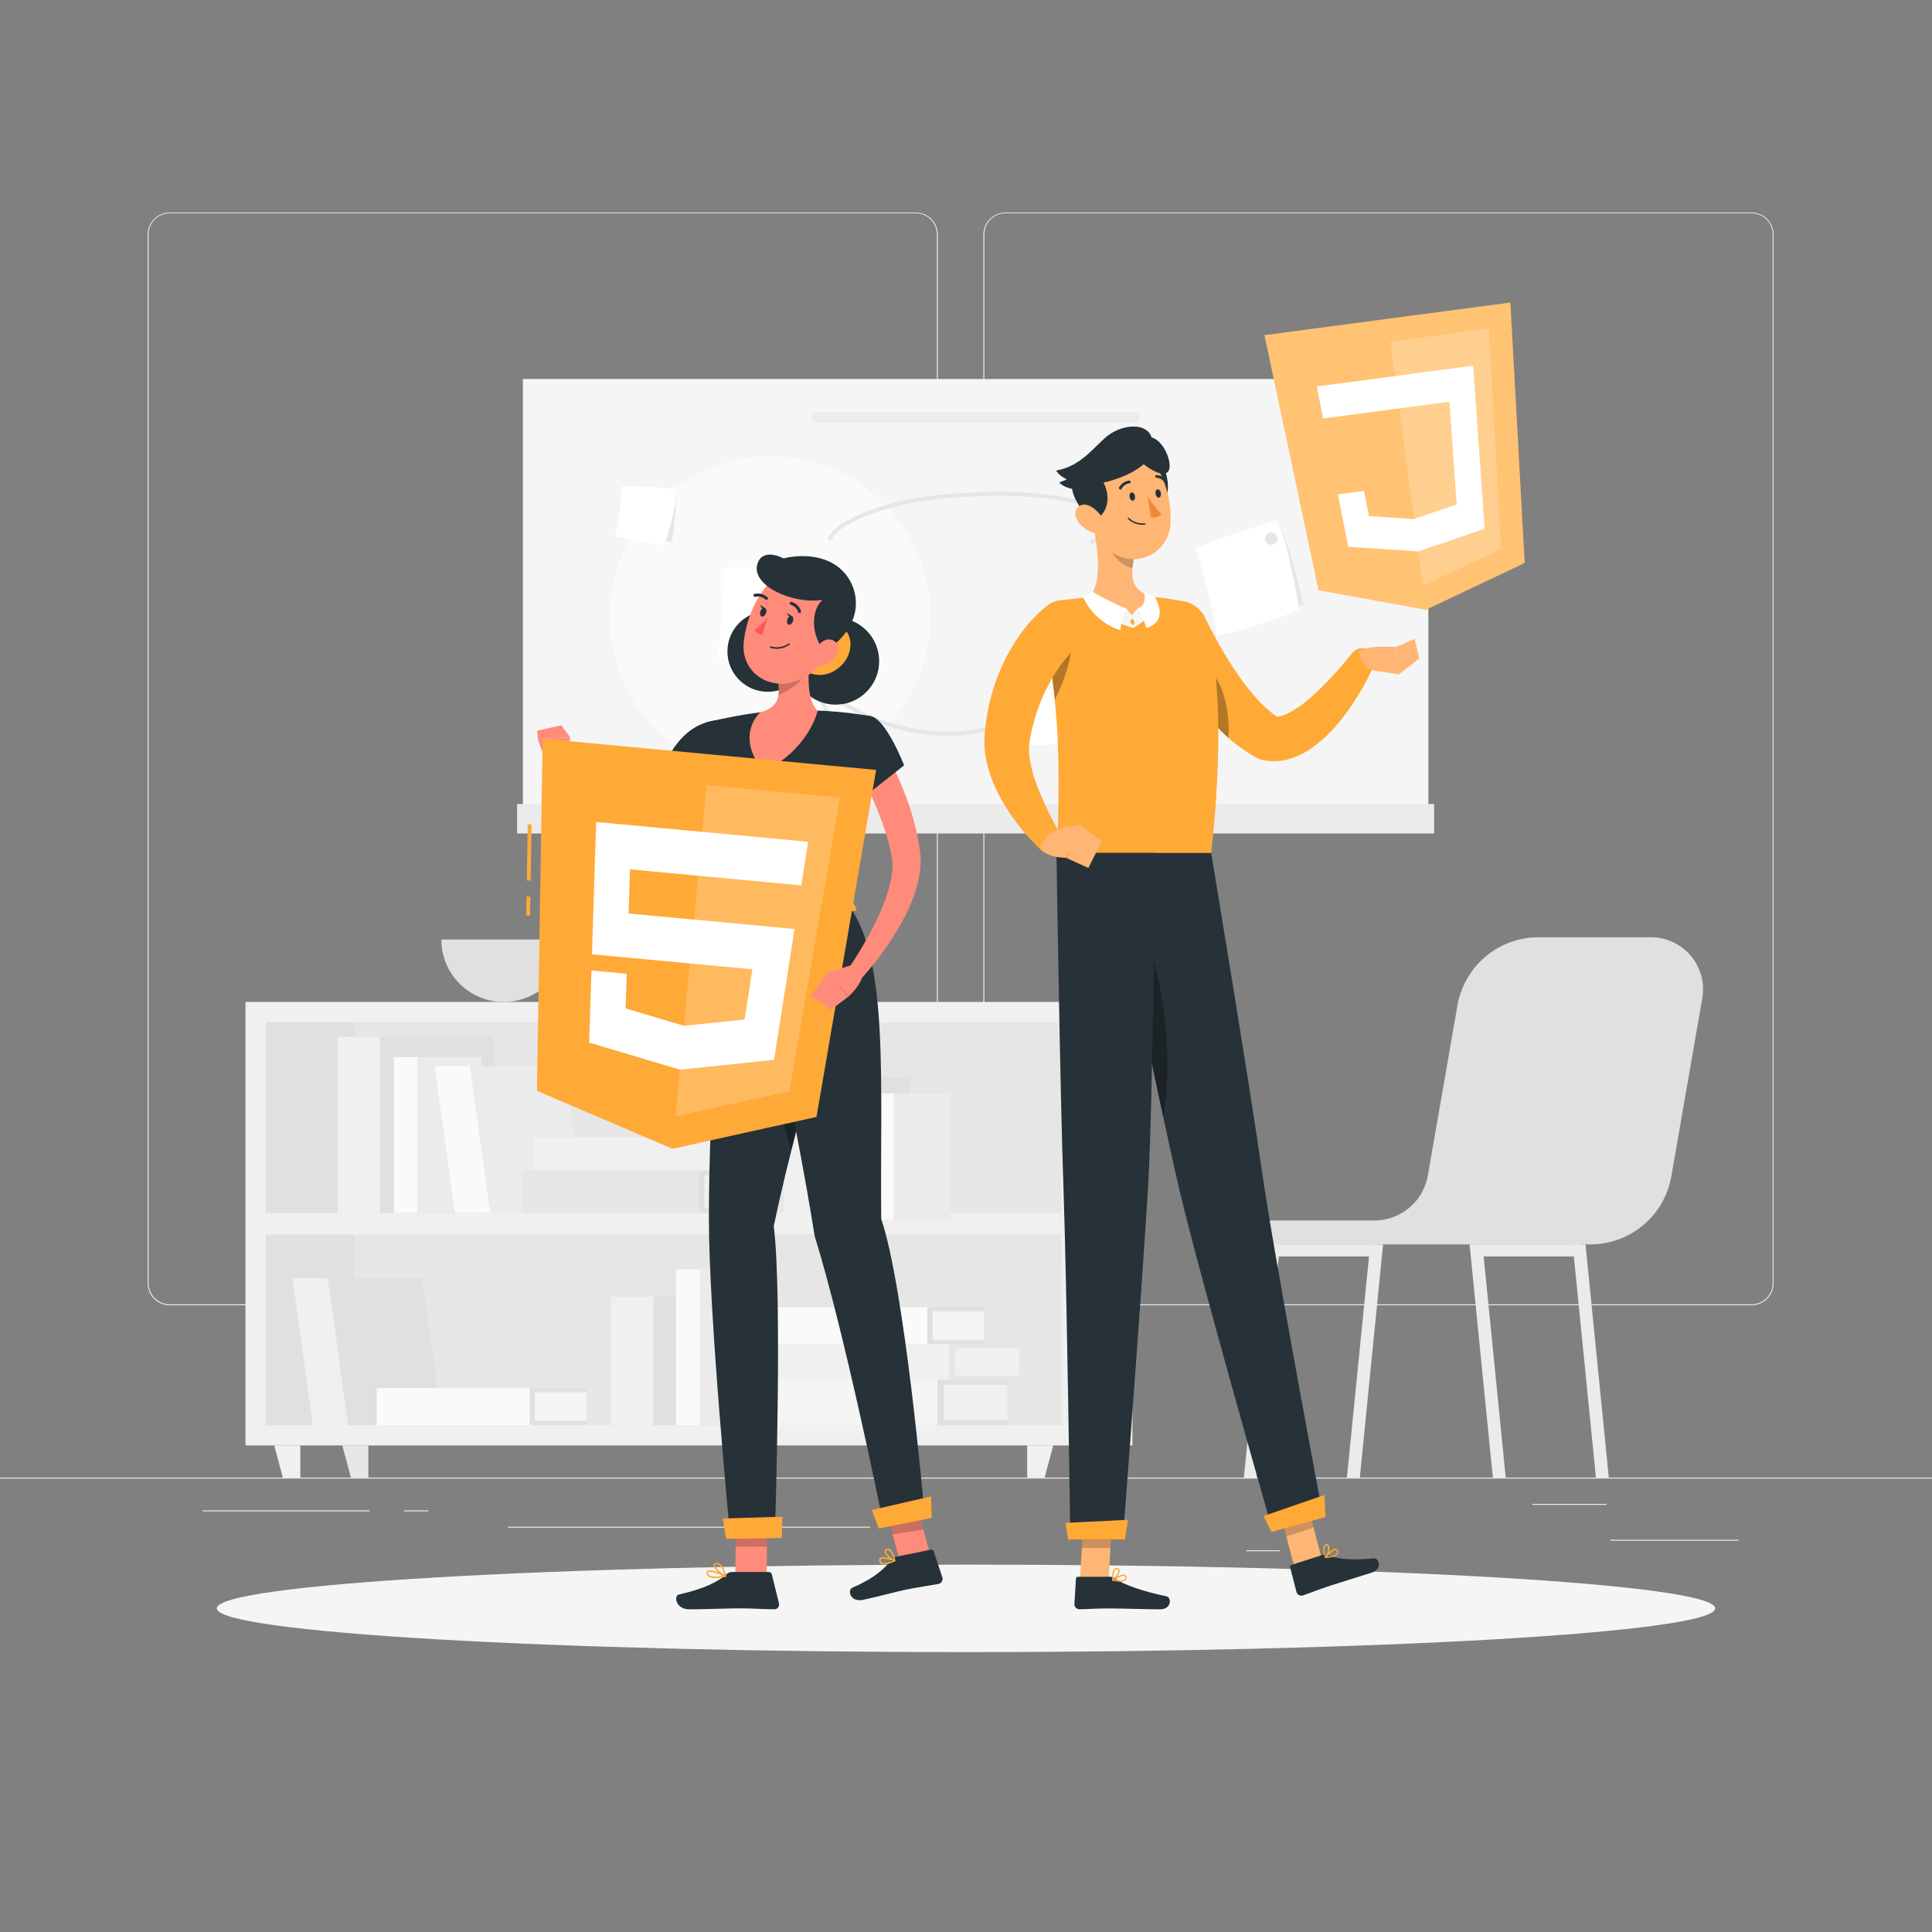 <svg width="240" height="240" viewBox="0 0 240 240" fill="none" xmlns="http://www.w3.org/2000/svg">
<rect x="0" y="0" width="240" height="240" fill="#808080" stroke="none"/>
<g id="webdesign.svg">
<g id="freepik--background-complete--inject-64">
<path id="Vector" d="M240 183.552H0V183.672H240V183.552Z" fill="#EBEBEB"/>
<path id="Vector_2" d="M215.952 191.275H200.055V191.395H215.952V191.275Z" fill="#EBEBEB"/>
<path id="Vector_3" d="M158.986 192.581H154.814V192.701H158.986V192.581Z" fill="#EBEBEB"/>
<path id="Vector_4" d="M199.574 186.821H190.363V186.941H199.574V186.821Z" fill="#EBEBEB"/>
<path id="Vector_5" d="M45.913 187.627H25.182V187.747H45.913V187.627Z" fill="#EBEBEB"/>
<path id="Vector_6" d="M53.226 187.627H50.188V187.747H53.226V187.627Z" fill="#EBEBEB"/>
<path id="Vector_7" d="M108.072 189.653H63.106V189.773H108.072V189.653Z" fill="#EBEBEB"/>
<path id="Vector_8" d="M113.759 162.144H21.076C20.35 162.143 19.654 161.853 19.141 161.339C18.628 160.826 18.34 160.129 18.34 159.403V29.117C18.346 28.395 18.637 27.704 19.149 27.196C19.662 26.687 20.354 26.401 21.076 26.4H113.759C114.486 26.4 115.183 26.689 115.697 27.203C116.211 27.717 116.5 28.414 116.5 29.141V159.403C116.5 160.13 116.211 160.827 115.697 161.341C115.183 161.855 114.486 162.144 113.759 162.144ZM21.076 26.496C20.382 26.497 19.716 26.774 19.226 27.265C18.735 27.757 18.46 28.422 18.46 29.117V159.403C18.46 160.097 18.735 160.763 19.226 161.255C19.716 161.746 20.382 162.023 21.076 162.024H113.759C114.454 162.023 115.12 161.746 115.611 161.255C116.102 160.764 116.379 160.098 116.38 159.403V29.117C116.379 28.422 116.102 27.756 115.611 27.265C115.12 26.774 114.454 26.497 113.759 26.496H21.076Z" fill="#EBEBEB"/>
<path id="Vector_9" d="M217.589 162.144H124.901C124.174 162.143 123.478 161.853 122.964 161.34C122.45 160.826 122.161 160.13 122.16 159.403V29.117C122.168 28.394 122.46 27.704 122.973 27.195C123.486 26.687 124.178 26.401 124.901 26.4H217.589C218.31 26.402 219.001 26.689 219.512 27.198C220.023 27.706 220.314 28.396 220.32 29.117V159.403C220.32 160.128 220.033 160.824 219.521 161.338C219.009 161.851 218.314 162.141 217.589 162.144ZM124.901 26.496C124.206 26.497 123.54 26.774 123.049 27.265C122.558 27.756 122.281 28.422 122.28 29.117V159.403C122.281 160.098 122.558 160.764 123.049 161.255C123.54 161.746 124.206 162.023 124.901 162.024H217.589C218.284 162.023 218.949 161.746 219.441 161.255C219.932 160.764 220.208 160.098 220.21 159.403V29.117C220.208 28.422 219.932 27.756 219.441 27.265C218.949 26.774 218.284 26.497 217.589 26.496H124.901Z" fill="#EBEBEB"/>
<path id="Vector_10" d="M134.409 124.464H30.494V179.558H134.409V124.464Z" fill="#F0F0F0"/>
<path id="Vector_11" d="M131.889 177.043V126.989H33.014V177.043H131.889Z" fill="#E6E6E6"/>
<path id="Vector_12" d="M44.074 177.038V126.984H33.015V177.038H44.074Z" fill="#E0E0E0"/>
<path id="Vector_13" d="M140.684 179.563V124.469H134.415V179.563H140.684Z" fill="#E6E6E6"/>
<path id="Vector_14" d="M131.889 153.36V150.672H33.014V153.36H131.889Z" fill="#F0F0F0"/>
<path id="Vector_15" d="M37.306 183.552H35.137L34.066 179.558H37.306V183.552Z" fill="#F0F0F0"/>
<path id="Vector_16" d="M127.598 183.552H129.767L130.838 179.558H127.598V183.552Z" fill="#F0F0F0"/>
<path id="Vector_17" d="M45.758 183.552H43.593L42.518 179.558H45.758V183.552Z" fill="#E6E6E6"/>
<path id="Vector_18" d="M136.055 183.552H138.219L139.295 179.558H136.055V183.552Z" fill="#E6E6E6"/>
<path id="Vector_19" d="M47.218 128.817H41.957V150.672H47.218V128.817Z" fill="#F0F0F0"/>
<path id="Vector_20" d="M47.222 150.667H61.291V128.813H47.222V150.667Z" fill="#E0E0E0"/>
<path id="Vector_21" d="M51.892 131.318H48.926V150.672H51.892V131.318Z" fill="#FAFAFA"/>
<path id="Vector_22" d="M51.894 150.667H59.818V131.313H51.894V150.667Z" fill="#EBEBEB"/>
<path id="Vector_23" d="M60.912 150.667H56.52L53.99 132.432H58.382L60.912 150.667Z" fill="#FAFAFA"/>
<path id="Vector_24" d="M60.912 150.667H72.653L70.124 132.432H58.383L60.912 150.667Z" fill="#EBEBEB"/>
<path id="Vector_25" d="M81.177 161.078H75.916V177.038H81.177V161.078Z" fill="#F0F0F0"/>
<path id="Vector_26" d="M81.182 177.038H88.992V161.078H81.182V177.038Z" fill="#E0E0E0"/>
<path id="Vector_27" d="M86.957 157.689H83.99V177.043H86.957V157.689Z" fill="#FAFAFA"/>
<path id="Vector_28" d="M86.956 177.038H94.881V157.685H86.956V177.038Z" fill="#EBEBEB"/>
<path id="Vector_29" d="M43.258 177.038H38.866L36.336 158.803H40.728L43.258 177.038Z" fill="#F0F0F0"/>
<path id="Vector_30" d="M43.256 177.038H54.997L52.467 158.803H40.727L43.256 177.038Z" fill="#E0E0E0"/>
<path id="Vector_31" d="M86.812 150.667V145.406H64.958V150.667H86.812Z" fill="#E6E6E6"/>
<path id="Vector_32" d="M94.883 150.667V145.406H86.814V150.667H94.883Z" fill="#E0E0E0"/>
<path id="Vector_33" d="M94.881 150.072V146.006H87.518V150.072H94.881Z" fill="#F0F0F0"/>
<path id="Vector_34" d="M88.156 145.406V141.302H66.302V145.406H88.156Z" fill="#F0F0F0"/>
<path id="Vector_35" d="M96.227 145.406V141.302H88.158V145.406H96.227Z" fill="#E6E6E6"/>
<path id="Vector_36" d="M96.227 144.936V141.768H88.863V144.936H96.227Z" fill="#F0F0F0"/>
<path id="Vector_37" d="M116.457 177.038V171.369H92.923V177.038H116.457Z" fill="#F5F5F5"/>
<path id="Vector_38" d="M125.154 177.038V171.37H116.461V177.038H125.154Z" fill="#E0E0E0"/>
<path id="Vector_39" d="M125.15 176.395V172.018H117.221V176.395H125.15Z" fill="#F0F0F0"/>
<path id="Vector_40" d="M115.223 166.953V162.369H96.195V166.953H115.223Z" fill="#FAFAFA"/>
<path id="Vector_41" d="M122.252 166.954V162.37H115.225V166.954H122.252Z" fill="#E0E0E0"/>
<path id="Vector_42" d="M122.256 166.43V162.893H115.843V166.43H122.256Z" fill="#F5F5F5"/>
<path id="Vector_43" d="M65.822 177.024V172.44H46.795V177.024H65.822Z" fill="#FAFAFA"/>
<path id="Vector_44" d="M72.846 177.019V172.435H65.819V177.019H72.846Z" fill="#E0E0E0"/>
<path id="Vector_45" d="M72.846 176.496V172.958H66.433V176.496H72.846Z" fill="#F5F5F5"/>
<path id="Vector_46" d="M117.906 171.374V166.954H94.372V171.374H117.906Z" fill="#F0F0F0"/>
<path id="Vector_47" d="M126.594 171.374V166.954H117.901V171.374H126.594Z" fill="#E6E6E6"/>
<path id="Vector_48" d="M126.6 170.87V167.458H118.67V170.87H126.6Z" fill="#F0F0F0"/>
<path id="Vector_49" d="M101.606 133.814H97.344V151.517H101.606V133.814Z" fill="#F0F0F0"/>
<path id="Vector_50" d="M101.608 151.517H113.008V133.814H101.608V151.517Z" fill="#E0E0E0"/>
<path id="Vector_51" d="M111.04 135.84H106.945V151.521H111.04V135.84Z" fill="#FAFAFA"/>
<path id="Vector_52" d="M111.039 151.517H118.037V135.835H111.039V151.517Z" fill="#EBEBEB"/>
<path id="Vector_53" d="M156.825 151.618H170.716C172.308 151.617 173.848 151.055 175.066 150.031C176.284 149.006 177.101 147.584 177.374 146.016L181.05 124.896C181.464 122.523 182.702 120.373 184.546 118.824C186.39 117.275 188.722 116.427 191.13 116.429H205.089C206.033 116.428 206.965 116.634 207.821 117.032C208.677 117.43 209.435 118.01 210.043 118.733C210.65 119.455 211.092 120.302 211.337 121.213C211.583 122.124 211.626 123.078 211.463 124.008L207.623 146.122C207.21 148.494 205.972 150.644 204.128 152.193C202.284 153.741 199.951 154.588 197.543 154.584H153.297C153.442 153.754 153.876 153.001 154.521 152.459C155.166 151.916 155.982 151.618 156.825 151.618Z" fill="#E0E0E0"/>
<path id="Vector_54" d="M195.359 154.584H196.958L199.852 183.552H198.254L195.359 154.584Z" fill="#EBEBEB"/>
<path id="Vector_55" d="M182.558 154.584H184.157L187.046 183.552H185.448L182.558 154.584Z" fill="#EBEBEB"/>
<path id="Vector_56" d="M183.677 156.077H196.195V154.579H183.677V156.077Z" fill="#EBEBEB"/>
<path id="Vector_57" d="M159.006 154.584H157.407L154.518 183.552H156.116L159.006 154.584Z" fill="#EBEBEB"/>
<path id="Vector_58" d="M171.811 154.584H170.213L167.318 183.552H168.922L171.811 154.584Z" fill="#EBEBEB"/>
<path id="Vector_59" d="M158.185 156.077H170.703V154.579H158.185V156.077Z" fill="#EBEBEB"/>
<path id="Vector_60" d="M54.82 116.712C54.82 118.769 55.638 120.742 57.092 122.197C58.547 123.651 60.52 124.469 62.577 124.469C64.634 124.469 66.607 123.651 68.062 122.197C69.517 120.742 70.334 118.769 70.334 116.712H54.82Z" fill="#E0E0E0"/>
<path id="Vector_61" d="M66.83 118.488C66.874 120.044 67.523 121.522 68.64 122.607C69.756 123.692 71.252 124.299 72.808 124.299C74.365 124.299 75.861 123.692 76.977 122.607C78.094 121.522 78.743 120.044 78.787 118.488H66.83Z" fill="#EBEBEB"/>
<path id="Vector_62" d="M177.435 47.083H64.957V101.27H177.435V47.083Z" fill="#F5F5F5"/>
<path id="Vector_63" d="M95.678 96.542C106.688 96.542 115.613 87.618 115.613 76.608C115.613 65.599 106.688 56.674 95.678 56.674C84.669 56.674 75.744 65.599 75.744 76.608C75.744 87.618 84.669 96.542 95.678 96.542Z" fill="#FAFAFA"/>
<path id="Vector_64" d="M178.157 99.883H64.238V103.536H178.157V99.883Z" fill="#EBEBEB"/>
<path id="Vector_65" d="M140.918 51.245H101.481C101.308 51.245 101.142 51.313 101.019 51.436C100.897 51.558 100.828 51.724 100.828 51.897C100.828 52.071 100.897 52.237 101.019 52.359C101.142 52.481 101.308 52.55 101.481 52.55H140.918C141.091 52.55 141.257 52.481 141.379 52.359C141.502 52.237 141.571 52.071 141.571 51.897C141.571 51.724 141.502 51.558 141.379 51.436C141.257 51.313 141.091 51.245 140.918 51.245Z" fill="#EBEBEB"/>
<path id="Vector_66" d="M77.281 60.336C77.281 60.336 77.415 65.189 76.801 66.633C79.095 67.277 83.468 67.267 83.468 67.267C83.468 67.267 84.212 62.606 83.948 60.758C82.671 60.48 77.281 60.336 77.281 60.336Z" fill="#E6E6E6"/>
<path id="Vector_67" d="M77.28 60.336C77.28 60.336 76.954 65.179 76.32 66.624C78.375 67.106 80.46 67.447 82.56 67.646C82.56 67.646 84.26 62.611 83.952 60.758C82.671 60.48 77.28 60.336 77.28 60.336Z" fill="white"/>
<path id="Vector_68" d="M90.625 71.304C90.625 71.304 91.326 78.533 90.553 80.746C94.042 81.475 100.186 80.856 100.186 80.856C100.186 80.856 101.194 73.968 100.638 71.256C98.65 70.949 90.625 71.304 90.625 71.304Z" fill="#E6E6E6"/>
<path id="Vector_69" d="M89.942 70.56C89.942 70.56 89.736 79.474 88.982 81.691C92.477 82.416 99.744 81.907 99.744 81.907C99.744 81.907 101.208 73.205 100.56 70.474C98.549 70.181 89.942 70.56 89.942 70.56Z" fill="white"/>
<path id="Vector_70" d="M126.998 86.189C126.998 86.189 128.145 90.907 127.838 92.429C130.238 92.582 134.409 91.665 134.409 91.665C134.409 91.665 134.246 86.938 133.622 85.186C132.278 85.2 126.998 86.189 126.998 86.189Z" fill="#E6E6E6"/>
<path id="Vector_71" d="M126.998 86.189C126.998 86.189 127.689 90.989 127.387 92.534C129.787 92.688 134.16 92.131 134.16 92.131C134.16 92.131 134.308 86.947 133.622 85.205C132.278 85.2 126.998 86.189 126.998 86.189Z" fill="white"/>
<path id="Vector_72" d="M149.414 68.549C149.414 68.549 152.342 75.197 152.294 77.544C155.836 77.141 161.942 75.096 161.942 75.096C161.942 75.096 160.286 67.781 158.908 65.362C156.931 65.707 149.414 68.549 149.414 68.549Z" fill="#E6E6E6"/>
<path id="Vector_73" d="M148.535 68.049C148.535 68.049 151.122 76.584 151.079 78.931C154.626 78.533 161.37 75.777 161.37 75.777C161.37 75.777 160.041 67.051 158.572 64.661C156.594 65.006 148.535 68.049 148.535 68.049Z" fill="white"/>
<path id="Vector_74" d="M157.919 67.67C158.341 67.67 158.683 67.329 158.683 66.907C158.683 66.486 158.341 66.144 157.919 66.144C157.498 66.144 157.156 66.486 157.156 66.907C157.156 67.329 157.498 67.67 157.919 67.67Z" fill="#E6E6E6"/>
<path id="Vector_75" d="M103.105 67.133C103.066 67.133 103.028 67.123 102.994 67.104C102.938 67.075 102.895 67.025 102.875 66.965C102.855 66.905 102.86 66.839 102.889 66.782C103.46 65.688 104.554 65.016 105.553 64.507C110.751 61.843 116.833 61.32 121.551 61.147C124.92 60.978 128.297 61.147 131.631 61.651C135 62.167 138.222 63.387 141.087 65.232C141.141 65.268 141.178 65.323 141.19 65.386C141.203 65.449 141.19 65.515 141.154 65.568C141.119 65.621 141.063 65.659 141 65.671C140.937 65.684 140.872 65.671 140.818 65.635C138.011 63.824 134.852 62.629 131.55 62.126C128.238 61.632 124.885 61.472 121.542 61.646C116.876 61.805 110.862 62.323 105.745 64.944C104.818 65.424 103.796 66.038 103.292 67.013C103.273 67.046 103.246 67.075 103.213 67.096C103.181 67.117 103.143 67.129 103.105 67.133Z" fill="#E6E6E6"/>
<path id="Vector_76" d="M135.638 67.512C135.597 67.512 135.557 67.501 135.522 67.481C135.487 67.461 135.457 67.432 135.436 67.397C135.402 67.343 135.39 67.278 135.404 67.216C135.417 67.154 135.455 67.1 135.508 67.065C136.054 66.761 136.661 66.581 137.284 66.537C139.185 66.3 141.11 66.318 143.006 66.59C142.471 65.958 141.989 65.282 141.566 64.569C141.325 64.205 141.151 63.8 141.052 63.374C141.003 63.138 141.006 62.894 141.064 62.66C141.121 62.425 141.23 62.207 141.384 62.021C141.405 61.997 141.431 61.978 141.46 61.965C141.488 61.952 141.519 61.944 141.551 61.943C141.583 61.941 141.614 61.946 141.644 61.957C141.674 61.968 141.701 61.985 141.724 62.006C141.748 62.028 141.767 62.053 141.78 62.082C141.793 62.111 141.801 62.142 141.802 62.174C141.803 62.205 141.799 62.237 141.788 62.267C141.777 62.296 141.76 62.324 141.739 62.347C141.631 62.48 141.557 62.636 141.52 62.802C141.483 62.969 141.486 63.142 141.528 63.307C141.614 63.677 141.767 64.028 141.979 64.344C142.505 65.222 143.121 66.042 143.817 66.792C143.851 66.829 143.872 66.876 143.878 66.926C143.884 66.975 143.874 67.026 143.851 67.07C143.826 67.114 143.789 67.15 143.743 67.171C143.697 67.193 143.646 67.2 143.596 67.19C141.536 66.825 139.432 66.774 137.356 67.037C136.805 67.072 136.267 67.228 135.782 67.493C135.737 67.512 135.687 67.519 135.638 67.512Z" fill="#E6E6E6"/>
<path id="Vector_77" d="M142.44 85.377C142.377 85.381 142.314 85.36 142.266 85.317C142.219 85.275 142.19 85.216 142.186 85.152C142.182 85.088 142.204 85.026 142.246 84.978C142.288 84.93 142.348 84.901 142.412 84.897C143.732 84.741 145 84.289 146.122 83.575C147.244 82.861 148.19 81.904 148.892 80.774C148.908 80.747 148.929 80.723 148.955 80.704C148.98 80.686 149.009 80.672 149.04 80.664C149.071 80.657 149.103 80.655 149.134 80.66C149.166 80.665 149.196 80.676 149.223 80.693C149.277 80.727 149.316 80.78 149.331 80.842C149.346 80.904 149.337 80.969 149.304 81.024C148.563 82.215 147.564 83.225 146.38 83.978C145.196 84.73 143.858 85.207 142.464 85.373L142.44 85.377Z" fill="#E6E6E6"/>
<path id="Vector_78" d="M144.618 87.451C142.652 87.288 140.729 86.784 138.935 85.963C138.899 85.945 138.868 85.919 138.845 85.886C138.821 85.853 138.806 85.816 138.8 85.776C138.793 85.737 138.797 85.697 138.81 85.66C138.824 85.623 138.847 85.59 138.877 85.565C139.655 84.869 140.427 84.149 141.171 83.424C141.194 83.401 141.22 83.384 141.25 83.371C141.279 83.359 141.31 83.353 141.342 83.353C141.374 83.353 141.405 83.359 141.434 83.371C141.463 83.384 141.49 83.401 141.512 83.424C141.557 83.47 141.581 83.531 141.581 83.594C141.581 83.658 141.557 83.719 141.512 83.765C140.85 84.408 140.168 85.046 139.477 85.685C141.123 86.396 142.874 86.834 144.661 86.981C144.724 86.988 144.782 87.019 144.822 87.067C144.863 87.115 144.885 87.177 144.882 87.24C144.873 87.302 144.841 87.359 144.792 87.398C144.743 87.438 144.681 87.457 144.618 87.451Z" fill="#E6E6E6"/>
<path id="Vector_79" d="M117.601 91.406C111.385 91.406 105.289 88.632 102.428 85.838C102.388 85.793 102.367 85.734 102.369 85.673C102.371 85.613 102.396 85.555 102.438 85.512C102.481 85.469 102.538 85.444 102.598 85.441C102.659 85.438 102.718 85.459 102.764 85.498C106.359 89.011 115.772 92.64 123.404 90C123.434 89.986 123.467 89.979 123.5 89.979C123.534 89.978 123.567 89.985 123.597 89.998C123.628 90.011 123.655 90.03 123.678 90.055C123.701 90.079 123.718 90.108 123.729 90.139C123.74 90.171 123.745 90.204 123.742 90.237C123.74 90.27 123.73 90.302 123.714 90.332C123.699 90.361 123.677 90.387 123.651 90.407C123.625 90.428 123.595 90.443 123.562 90.451C121.643 91.101 119.627 91.424 117.601 91.406Z" fill="#E6E6E6"/>
<path id="Vector_80" d="M103.391 89.654C103.352 89.654 103.313 89.644 103.278 89.626C103.243 89.607 103.212 89.581 103.19 89.549C102.086 87.917 101.274 86.106 100.79 84.197C100.781 84.157 100.781 84.116 100.791 84.077C100.801 84.038 100.82 84.001 100.847 83.971C100.874 83.942 100.908 83.92 100.946 83.908C100.984 83.895 101.024 83.892 101.063 83.899C102.09 84.067 103.137 84.216 104.169 84.341C104.2 84.344 104.23 84.354 104.257 84.369C104.284 84.384 104.308 84.405 104.327 84.43C104.346 84.454 104.361 84.482 104.369 84.512C104.377 84.542 104.379 84.574 104.375 84.605C104.368 84.668 104.336 84.725 104.287 84.765C104.237 84.804 104.174 84.823 104.111 84.816C103.194 84.706 102.268 84.576 101.351 84.432C101.832 86.159 102.591 87.796 103.598 89.28C103.616 89.306 103.628 89.335 103.635 89.365C103.642 89.396 103.642 89.428 103.636 89.459C103.631 89.49 103.619 89.519 103.601 89.545C103.584 89.571 103.561 89.594 103.535 89.611C103.493 89.64 103.443 89.655 103.391 89.654Z" fill="#E6E6E6"/>
</g>
<g id="freepik--Shadow--inject-64">
<path id="freepik--path--inject-64" d="M120.001 205.229C171.4 205.229 213.068 202.796 213.068 199.795C213.068 196.794 171.4 194.362 120.001 194.362C68.601 194.362 26.934 196.794 26.934 199.795C26.934 202.796 68.601 205.229 120.001 205.229Z" fill="#F5F5F5"/>
</g>
<g id="freepik--character-1--inject-64">
<path id="Vector_81" d="M103.814 87.533C106.796 87.533 109.214 85.115 109.214 82.133C109.214 79.151 106.796 76.733 103.814 76.733C100.832 76.733 98.414 79.151 98.414 82.133C98.414 85.115 100.832 87.533 103.814 87.533Z" fill="#263238"/>
<path id="Vector_82" d="M104.38 82.8C102.94 84.12 100.862 84.202 99.743 82.978C98.625 81.754 98.879 79.68 100.319 78.379C101.759 77.079 103.838 76.978 104.956 78.202C106.075 79.426 105.82 81.48 104.38 82.8Z" fill="#FFA937"/>
<path id="Vector_83" d="M98.926 84.468C100.885 82.509 100.885 79.333 98.926 77.374C96.967 75.415 93.791 75.415 91.832 77.374C89.873 79.333 89.873 82.509 91.832 84.468C93.791 86.427 96.967 86.427 98.926 84.468Z" fill="#263238"/>
<path id="Vector_84" d="M89.928 93.072C89.391 94.512 88.786 95.765 88.143 97.075C87.5 98.386 86.77 99.634 85.997 100.872C85.223 102.129 84.367 103.333 83.434 104.477C82.964 105.053 82.466 105.615 81.941 106.162C81.682 106.44 81.408 106.704 81.13 106.968C80.996 107.103 80.847 107.227 80.708 107.357L80.492 107.554C80.349 107.676 80.198 107.788 80.04 107.89C79.682 108.119 79.28 108.272 78.86 108.336C78.484 108.392 78.102 108.379 77.732 108.298C77.19 108.179 76.678 107.954 76.224 107.635C75.557 107.157 74.954 106.596 74.429 105.965C73.502 104.858 72.667 103.676 71.933 102.432C70.515 100.03 69.278 97.526 68.232 94.939L69.994 94.042C70.69 95.179 71.405 96.336 72.144 97.455C72.884 98.573 73.623 99.691 74.41 100.747C75.153 101.793 75.973 102.781 76.863 103.704C77.238 104.098 77.662 104.442 78.125 104.727C78.235 104.8 78.359 104.848 78.49 104.866C78.49 104.866 78.466 104.866 78.389 104.866C78.315 104.874 78.243 104.896 78.178 104.933H78.144L78.312 104.765C78.423 104.655 78.538 104.549 78.644 104.429C78.864 104.202 79.08 103.967 79.292 103.723C79.714 103.243 80.122 102.735 80.506 102.207C81.284 101.155 82.004 100.042 82.69 98.899C83.376 97.757 83.996 96.562 84.61 95.362C85.224 94.162 85.776 92.904 86.261 91.738L89.928 93.072Z" fill="#FF8B7B"/>
<path id="Vector_85" d="M92.597 94.344C92.03 95.472 90.36 97.421 89.05 98.861C88.09 99.893 87.355 100.666 87.355 100.666L86.774 100.186L81.974 96.048C83.357 93.12 85.09 90.005 88.886 89.491C91.258 89.15 93.6 92.338 92.597 94.344Z" fill="#263238"/>
<path id="Vector_86" opacity="0.3" d="M89.049 98.88C88.089 99.912 87.354 100.685 87.354 100.685L86.773 100.205C87.253 99.024 88.074 97.195 88.991 96.528C89.179 97.299 89.198 98.101 89.049 98.88Z" fill="black"/>
<path id="Vector_87" d="M70.238 94.92L70.838 91.613L66.801 91.766C66.801 91.766 67.588 94.43 68.634 95.606L70.238 94.92Z" fill="#FF8B7B"/>
<path id="Vector_88" d="M69.734 90.096L66.738 90.768L66.801 91.767L70.838 91.613L69.734 90.096Z" fill="#FF8B7B"/>
<path id="Vector_89" d="M95.242 196.066L91.35 196.43L91.417 187.55L95.31 187.186L95.242 196.066Z" fill="#FF8B7B"/>
<path id="Vector_90" d="M115.852 194.213L112.017 194.799L109.67 186.149L113.505 185.559L115.852 194.213Z" fill="#FF8B7B"/>
<path id="Vector_91" d="M111.361 193.378L115.638 192.504C115.71 192.486 115.786 192.497 115.85 192.533C115.915 192.57 115.963 192.63 115.984 192.701L117.069 195.965C117.092 196.049 117.098 196.137 117.087 196.223C117.075 196.309 117.046 196.392 117.001 196.467C116.956 196.542 116.896 196.606 116.825 196.657C116.754 196.708 116.674 196.743 116.589 196.762C115.091 197.04 114.361 197.098 112.48 197.482C111.323 197.722 108.793 198.413 107.2 198.739C105.606 199.066 105.241 197.511 105.88 197.232C108.76 195.984 109.926 194.784 110.781 193.738C110.927 193.555 111.132 193.428 111.361 193.378Z" fill="#263238"/>
<path id="Vector_92" d="M90.926 195.278H95.52C95.602 195.278 95.681 195.306 95.746 195.356C95.81 195.406 95.856 195.477 95.875 195.557L96.768 199.181C96.79 199.268 96.792 199.358 96.773 199.446C96.754 199.534 96.716 199.616 96.66 199.686C96.604 199.756 96.533 199.813 96.451 199.851C96.37 199.889 96.281 199.908 96.192 199.906C94.574 199.906 93.792 199.795 91.795 199.795C90.556 199.795 87.345 199.915 85.636 199.915C83.928 199.915 83.659 198.221 84.355 198.067C87.48 197.381 89.299 196.435 90.283 195.528C90.459 195.368 90.688 195.279 90.926 195.278Z" fill="#263238"/>
<path id="Vector_93" opacity="0.2" d="M91.417 187.55L91.379 192.13H95.272L95.31 187.186L91.417 187.55Z" fill="black"/>
<path id="Vector_94" opacity="0.2" d="M113.51 185.563L109.67 186.149L110.88 190.608L114.72 190.022L113.51 185.563Z" fill="black"/>
<path id="Vector_95" d="M105.446 112.474L89.754 112.91C86.068 90.35 87.806 89.717 87.806 89.717C87.806 89.717 90.498 89.064 93.21 88.656C93.623 88.594 94.036 88.536 94.439 88.488C96.807 88.251 99.189 88.183 101.567 88.286C101.918 88.286 102.268 88.286 102.618 88.32C104.502 88.428 106.377 88.648 108.234 88.978C107.591 91.766 107.078 94.138 106.679 96.211C106.161 98.914 105.825 101.098 105.623 103.013C105.31 106.157 105.251 109.32 105.446 112.474Z" fill="#263238"/>
<path id="Vector_96" opacity="0.3" d="M105.625 103.013C104.866 100.656 104.982 95.746 105.855 94.138L106.681 96.211C106.162 98.914 105.826 101.098 105.625 103.013Z" fill="black"/>
<path id="Vector_97" d="M100.467 83.434C100.367 85.354 100.568 87.36 101.571 88.286C101.571 88.286 100.563 93.043 94.852 95.842C91.18 91.282 94.453 88.483 94.453 88.483C97.011 87.802 97.059 86.083 96.373 83.299L98.399 82.464C98.579 82.298 98.804 82.189 99.047 82.151C99.289 82.114 99.537 82.149 99.759 82.253C99.981 82.357 100.167 82.525 100.293 82.735C100.419 82.946 100.48 83.189 100.467 83.434Z" fill="#FF8B7B"/>
<path id="Vector_98" opacity="0.2" d="M98.4 82.464C98.569 82.306 98.778 82.199 99.004 82.155C99.231 82.111 99.465 82.131 99.68 82.214C99.896 82.296 100.083 82.438 100.222 82.622C100.361 82.807 100.445 83.026 100.464 83.256C99.557 84.649 98.241 85.727 96.696 86.342C96.776 85.316 96.664 84.284 96.365 83.299L98.4 82.464Z" fill="black"/>
<path id="Vector_99" d="M104.199 77.731C102.759 81.331 102.255 82.882 99.807 84.211C96.121 86.213 92.055 83.808 92.382 79.891C92.674 76.363 94.945 71.069 98.982 70.675C99.864 70.582 100.755 70.72 101.567 71.077C102.379 71.434 103.083 71.996 103.61 72.71C104.138 73.423 104.469 74.261 104.573 75.142C104.676 76.023 104.547 76.915 104.199 77.731Z" fill="#FF8B7B"/>
<path id="Vector_100" d="M102.168 74.515C98.467 75.115 93.096 72.686 94.132 69.922C94.848 68.002 97.334 69.365 97.334 69.365C97.334 69.365 101.313 68.256 104.131 70.44C106.948 72.624 107.688 77.64 102.451 80.918C100.8 79.066 100.651 75.917 102.168 74.515Z" fill="#263238"/>
<path id="Vector_101" d="M103.91 81.389C103.517 82.026 102.893 82.487 102.168 82.675C101.208 82.915 100.781 82.056 101.093 81.173C101.371 80.376 102.211 79.291 103.152 79.445C104.093 79.599 104.386 80.602 103.91 81.389Z" fill="#FF8B7B"/>
<path id="Vector_102" d="M89.76 112.91C89.76 112.91 88.061 136.291 88.061 151.406C88.061 163.406 90.662 190.334 90.662 190.334L96.283 189.778C96.283 189.778 97.209 160.891 96.12 152.338C99.59 135.432 105.936 119.352 102.36 112.498L89.76 112.91Z" fill="#263238"/>
<path id="Vector_103" d="M97.194 188.41L89.783 188.635L90.186 191.165L97.118 191.059L97.194 188.41Z" fill="#FFA937"/>
<path id="Vector_104" opacity="0.3" d="M98.636 121.57L96.793 123.624C95.032 128.866 96.198 136.142 98.3 142.896C100.446 134.386 102.712 126.533 103.283 120.533C103.283 120.182 103.283 120 103.283 120L98.636 121.57Z" fill="black"/>
<path id="Vector_105" d="M93.182 112.863C93.182 112.863 98.87 138.643 101.193 153.519C104.927 165.519 109.602 188.655 109.602 188.655L114.791 187.416C114.791 187.416 112.391 159.975 109.468 151.416C109.3 134.506 110.476 119.343 105.446 112.483L93.182 112.863Z" fill="#263238"/>
<path id="Vector_106" d="M109.158 189.878L115.744 188.558L115.657 185.885L108.309 187.579L109.158 189.878Z" fill="#FFA937"/>
<path id="Vector_107" d="M105.682 111.547L106.392 112.93C106.445 113.04 106.315 113.155 106.138 113.16L89.674 113.616C89.534 113.616 89.414 113.554 89.41 113.467L89.266 112.066C89.266 111.97 89.381 111.883 89.534 111.879L105.427 111.437C105.476 111.43 105.525 111.437 105.57 111.457C105.615 111.476 105.653 111.508 105.682 111.547Z" fill="#FFA937"/>
<path id="Vector_108" d="M103.55 113.381H103.973C104.059 113.381 104.122 113.333 104.117 113.28L103.92 111.461C103.92 111.408 103.838 111.365 103.752 111.37H103.33C103.243 111.37 103.181 111.418 103.186 111.471L103.382 113.29C103.392 113.343 103.464 113.386 103.55 113.381Z" fill="#263238"/>
<path id="Vector_109" d="M90.873 113.76H91.295C91.382 113.76 91.444 113.712 91.439 113.659L91.243 111.84C91.243 111.787 91.161 111.749 91.075 111.749H90.652C90.566 111.749 90.503 111.797 90.508 111.85L90.705 113.669C90.719 113.698 90.787 113.76 90.873 113.76Z" fill="#263238"/>
<path id="Vector_110" d="M97.209 113.558H97.636C97.718 113.558 97.785 113.51 97.78 113.453L97.578 111.638C97.578 111.586 97.502 111.542 97.415 111.542H96.988C96.906 111.542 96.839 111.59 96.844 111.643L97.046 113.462C97.05 113.52 97.122 113.563 97.209 113.558Z" fill="#263238"/>
<path id="Vector_111" d="M98.505 77.165C98.409 77.462 98.174 77.645 97.977 77.602C97.78 77.558 97.708 77.251 97.804 76.954C97.9 76.656 98.135 76.474 98.332 76.517C98.529 76.56 98.601 76.867 98.505 77.165Z" fill="#263238"/>
<path id="Vector_112" d="M95.16 76.157C95.059 76.459 94.824 76.637 94.632 76.594C94.44 76.55 94.359 76.248 94.46 75.946C94.56 75.643 94.791 75.466 94.983 75.514C95.175 75.562 95.256 75.84 95.16 76.157Z" fill="#263238"/>
<path id="Vector_113" d="M95.063 75.557L94.42 75.135C94.42 75.135 94.602 75.806 95.063 75.557Z" fill="#263238"/>
<path id="Vector_114" d="M95.381 76.709C94.894 77.311 94.329 77.845 93.701 78.298C93.818 78.452 93.968 78.578 94.14 78.667C94.312 78.756 94.501 78.805 94.695 78.811L95.381 76.709Z" fill="#FF5652"/>
<path id="Vector_115" d="M95.66 80.448C95.646 80.437 95.636 80.421 95.631 80.404C95.626 80.387 95.626 80.369 95.631 80.352C95.639 80.329 95.657 80.309 95.679 80.298C95.701 80.286 95.727 80.283 95.751 80.29C96.121 80.407 96.514 80.436 96.898 80.376C97.283 80.315 97.647 80.165 97.964 79.939C97.972 79.93 97.983 79.922 97.995 79.917C98.007 79.912 98.02 79.909 98.033 79.91C98.046 79.91 98.059 79.913 98.071 79.919C98.082 79.924 98.093 79.933 98.101 79.943C98.109 79.953 98.115 79.965 98.119 79.977C98.122 79.99 98.123 80.003 98.121 80.016C98.119 80.028 98.114 80.041 98.107 80.052C98.099 80.062 98.09 80.072 98.079 80.078C97.739 80.329 97.343 80.496 96.926 80.563C96.508 80.631 96.081 80.598 95.679 80.467L95.66 80.448Z" fill="#263238"/>
<path id="Vector_116" d="M99.208 76.118C99.184 76.098 99.166 76.072 99.155 76.042C99.088 75.826 98.968 75.629 98.808 75.469C98.647 75.309 98.45 75.191 98.233 75.125C98.21 75.119 98.188 75.109 98.169 75.095C98.149 75.081 98.133 75.063 98.12 75.042C98.108 75.022 98.1 74.999 98.096 74.975C98.092 74.952 98.093 74.927 98.099 74.904C98.112 74.856 98.142 74.815 98.184 74.789C98.226 74.763 98.276 74.755 98.325 74.765C98.6 74.846 98.852 74.993 99.058 75.194C99.264 75.395 99.418 75.643 99.505 75.917C99.519 75.963 99.516 76.014 99.494 76.057C99.473 76.101 99.436 76.135 99.39 76.152C99.36 76.164 99.326 76.167 99.294 76.161C99.262 76.155 99.232 76.14 99.208 76.118Z" fill="#263238"/>
<path id="Vector_117" d="M93.6 74.021C93.6 74.021 93.6 73.997 93.6 73.987C93.592 73.939 93.603 73.889 93.631 73.849C93.659 73.808 93.701 73.781 93.749 73.771C94.032 73.709 94.326 73.716 94.605 73.792C94.884 73.868 95.141 74.011 95.352 74.208C95.37 74.225 95.383 74.245 95.392 74.267C95.402 74.29 95.406 74.314 95.406 74.338C95.406 74.362 95.402 74.386 95.392 74.408C95.383 74.43 95.37 74.45 95.352 74.467C95.318 74.501 95.271 74.519 95.223 74.519C95.174 74.519 95.128 74.501 95.093 74.467C94.924 74.313 94.72 74.202 94.498 74.144C94.277 74.086 94.044 74.084 93.821 74.136C93.777 74.147 93.73 74.142 93.689 74.121C93.648 74.099 93.617 74.064 93.6 74.021Z" fill="#263238"/>
<path id="Vector_118" d="M109.489 194.285L109.436 194.256C109.359 194.211 109.297 194.145 109.255 194.066C109.214 193.987 109.195 193.898 109.201 193.81C109.195 193.754 109.204 193.698 109.228 193.647C109.252 193.596 109.289 193.553 109.335 193.522C109.743 193.229 111.03 193.738 111.174 193.795C111.191 193.801 111.205 193.812 111.216 193.827C111.226 193.841 111.231 193.859 111.231 193.877C111.231 193.895 111.225 193.913 111.215 193.928C111.205 193.944 111.191 193.956 111.174 193.963C110.723 194.17 109.921 194.477 109.489 194.285ZM110.895 193.886C110.377 193.699 109.652 193.517 109.455 193.666C109.436 193.681 109.421 193.701 109.412 193.723C109.402 193.746 109.399 193.771 109.403 193.795C109.399 193.854 109.41 193.913 109.436 193.966C109.462 194.019 109.502 194.065 109.551 194.098C109.753 194.232 110.257 194.155 110.881 193.886H110.895Z" fill="#FFA937"/>
<path id="Vector_119" d="M111.016 193.92C110.593 193.728 109.873 193.119 109.883 192.706C109.885 192.632 109.912 192.562 109.959 192.505C110.006 192.449 110.07 192.41 110.142 192.394C110.208 192.371 110.279 192.363 110.348 192.371C110.418 192.378 110.485 192.401 110.545 192.437C111.025 192.715 111.222 193.805 111.232 193.853C111.233 193.869 111.231 193.885 111.225 193.9C111.219 193.915 111.21 193.928 111.198 193.939C111.184 193.946 111.168 193.95 111.153 193.95C111.137 193.95 111.121 193.946 111.107 193.939L111.016 193.92ZM110.416 192.576C110.344 192.55 110.266 192.55 110.195 192.576C110.085 192.615 110.065 192.672 110.065 192.715C110.065 192.984 110.598 193.512 111.025 193.723C110.961 193.3 110.765 192.909 110.464 192.605L110.416 192.576Z" fill="#FFA937"/>
<path id="Vector_120" d="M88.875 196.037C88.563 196.059 88.251 195.984 87.983 195.821C87.915 195.769 87.861 195.702 87.823 195.625C87.786 195.549 87.766 195.465 87.767 195.379C87.763 195.331 87.772 195.282 87.793 195.238C87.814 195.194 87.846 195.157 87.887 195.13C88.309 194.851 89.85 195.557 90.157 195.706C90.173 195.715 90.186 195.729 90.194 195.745C90.202 195.761 90.205 195.78 90.202 195.798C90.2 195.816 90.192 195.833 90.179 195.847C90.167 195.86 90.151 195.87 90.133 195.874C89.721 195.973 89.299 196.027 88.875 196.037ZM88.165 195.245C88.102 195.24 88.038 195.253 87.983 195.283C87.969 195.293 87.958 195.306 87.952 195.321C87.946 195.337 87.945 195.354 87.949 195.37C87.949 195.429 87.962 195.487 87.988 195.541C88.014 195.594 88.051 195.641 88.098 195.677C88.362 195.879 88.995 195.903 89.821 195.754C89.299 195.499 88.74 195.327 88.165 195.245Z" fill="#FFA937"/>
<path id="Vector_121" d="M90.115 195.878H90.077C89.568 195.667 88.546 194.832 88.637 194.4C88.637 194.304 88.723 194.189 88.958 194.16C89.87 194.05 90.211 195.706 90.226 195.778C90.228 195.794 90.227 195.81 90.221 195.825C90.215 195.841 90.205 195.854 90.192 195.864C90.181 195.871 90.168 195.877 90.155 195.879C90.142 195.881 90.128 195.881 90.115 195.878ZM89.016 194.328H88.954C88.858 194.328 88.805 194.366 88.8 194.41C88.757 194.659 89.462 195.322 89.981 195.61C89.87 195.216 89.563 194.328 89.016 194.328Z" fill="#FFA937"/>
<path id="Vector_122" d="M98.399 76.56L97.756 76.143C97.756 76.143 97.948 76.8 98.399 76.56Z" fill="#263238"/>
<path id="Vector_123" d="M108.82 91.483C109.233 92.107 109.564 92.669 109.9 93.269C110.236 93.869 110.553 94.464 110.86 95.074C111.46 96.293 112.008 97.541 112.492 98.823C112.985 100.112 113.397 101.432 113.726 102.773C113.817 103.104 113.875 103.455 113.952 103.795C114.028 104.136 114.096 104.477 114.148 104.827C114.201 105.178 114.264 105.499 114.312 105.888L114.369 106.507V107.117C114.305 108.637 113.989 110.136 113.433 111.552C112.918 112.883 112.29 114.168 111.556 115.392C110.844 116.583 110.072 117.736 109.243 118.848C108.409 119.952 107.518 121.011 106.574 122.021L105.086 120.792C105.801 119.736 106.526 118.623 107.174 117.499C107.822 116.376 108.456 115.239 108.993 114.082C109.532 112.956 109.986 111.791 110.352 110.597C110.518 110.031 110.653 109.455 110.755 108.874C110.839 108.334 110.874 107.788 110.86 107.242V106.863L110.803 106.503C110.76 106.239 110.678 105.912 110.62 105.624C110.563 105.336 110.481 105.029 110.4 104.731C110.318 104.434 110.246 104.141 110.15 103.843C109.8 102.663 109.344 101.506 108.883 100.349C108.422 99.192 107.875 98.064 107.299 96.951C107.02 96.394 106.728 95.842 106.425 95.295C106.123 94.747 105.796 94.195 105.508 93.72L108.82 91.483Z" fill="#FF8B7B"/>
<path id="Vector_124" d="M108.236 88.978C110.117 89.429 112.316 95.074 112.316 95.074L106.839 99.394C106.839 99.394 103.661 94.762 104.079 92.28C104.434 90.159 105.84 88.406 108.236 88.978Z" fill="#263238"/>
<path id="Vector_125" d="M65.559 102.393L65.443 109.381L65.923 109.389L66.039 102.401L65.559 102.393Z" fill="#FFA937"/>
<path id="Vector_126" d="M65.412 111.355L65.373 113.73L65.853 113.738L65.892 111.363L65.412 111.355Z" fill="#FFA937"/>
<path id="Vector_127" d="M67.412 91.767L66.701 135.504L83.54 142.709L101.429 138.749L108.836 95.64L67.412 91.767Z" fill="#FFA937"/>
<path id="Vector_128" opacity="0.2" d="M87.763 97.526L83.918 138.691L98.078 135.557L104.347 99.077L87.763 97.526Z" fill="white"/>
<path id="Vector_129" d="M100.391 104.568L74.053 102.106L73.535 118.546L93.469 120.408L92.495 126.648L84.969 127.431L77.721 125.266H77.716L77.855 120.965L73.473 120.557L73.189 129.514L84.46 132.879L96.157 131.659L98.697 115.402L78.09 113.477L78.263 107.995L99.546 109.987L100.391 104.568Z" fill="white"/>
<path id="Vector_130" d="M100.756 123.682L103.18 125.467L105.421 123.778L102.719 120.854L100.756 123.682Z" fill="#FF8B7B"/>
<path id="Vector_131" d="M106.036 119.808L102.719 120.855L105.426 123.778C105.426 123.778 107.068 122.338 107.288 120.735L106.036 119.808Z" fill="#FF8B7B"/>
</g>
<g id="freepik--character-2--inject-64">
<path id="Vector_132" d="M160.809 194.726L164.193 193.627L162.091 185.645L158.707 186.744L160.809 194.726Z" fill="#FFB573"/>
<path id="Vector_133" d="M164.246 193.176L160.44 194.4C160.376 194.419 160.322 194.462 160.29 194.521C160.257 194.579 160.249 194.648 160.267 194.712L161.059 197.784C161.11 197.942 161.221 198.074 161.369 198.15C161.516 198.227 161.688 198.242 161.846 198.192C163.161 197.741 163.766 197.458 165.441 196.915C166.469 196.579 168.955 195.826 170.376 195.365C171.797 194.904 171.302 193.512 170.659 193.579C167.779 193.886 166.094 193.627 164.899 193.186C164.688 193.112 164.459 193.109 164.246 193.176Z" fill="#263238"/>
<path id="Vector_134" opacity="0.2" d="M158.707 186.749L162.091 185.645L163.176 189.763L159.787 190.862L158.707 186.749Z" fill="black"/>
<path id="Vector_135" d="M150.456 105.946C150.456 105.946 155.256 134.914 156.696 145.018C158.256 156.082 164.376 188.443 164.376 188.443L158.092 190.181C158.092 190.181 149.116 158.822 146.572 148.066C143.812 136.387 137.74 105.946 137.74 105.946H150.456Z" fill="#263238"/>
<path id="Vector_136" opacity="0.3" d="M142.741 117.826C145.199 123.965 145.477 134.4 144.479 138.677C142.972 131.654 141.244 123.254 139.914 116.722C140.389 115.046 141.248 114.091 142.741 117.826Z" fill="black"/>
<path id="Vector_137" d="M157.934 190.306L164.664 188.453L164.529 185.712L156.955 188.328L157.934 190.306Z" fill="#FFA937"/>
<path id="Vector_138" d="M165.639 193.378C165.326 193.469 165.004 193.526 164.679 193.55C164.663 193.551 164.648 193.547 164.635 193.539C164.621 193.532 164.61 193.521 164.602 193.507C164.594 193.493 164.59 193.478 164.59 193.462C164.59 193.446 164.594 193.43 164.602 193.416C164.688 193.306 165.432 192.341 165.898 192.37C165.951 192.372 166.003 192.388 166.048 192.416C166.092 192.445 166.128 192.485 166.152 192.533C166.204 192.6 166.236 192.682 166.244 192.766C166.251 192.851 166.235 192.937 166.196 193.013C166.06 193.197 165.862 193.326 165.639 193.378ZM164.876 193.378C165.519 193.301 165.96 193.138 166.066 192.931C166.087 192.882 166.095 192.829 166.089 192.775C166.083 192.722 166.064 192.672 166.032 192.629C166.02 192.606 166.002 192.586 165.981 192.572C165.959 192.558 165.934 192.549 165.908 192.547C165.658 192.518 165.188 192.989 164.876 193.363V193.378Z" fill="#FFA937"/>
<path id="Vector_139" d="M164.712 193.546H164.673C164.659 193.544 164.646 193.538 164.635 193.528C164.624 193.519 164.615 193.507 164.611 193.493C164.611 193.454 164.203 192.504 164.438 192.053C164.468 191.996 164.51 191.947 164.561 191.909C164.613 191.872 164.673 191.847 164.736 191.837C164.804 191.816 164.877 191.819 164.943 191.846C165.009 191.872 165.065 191.919 165.101 191.981C165.297 192.326 165.024 193.195 164.75 193.507L164.712 193.546ZM164.712 192.024C164.68 192.033 164.65 192.049 164.624 192.071C164.599 192.092 164.578 192.119 164.563 192.149C164.483 192.535 164.528 192.937 164.693 193.296C164.925 192.937 165.013 192.503 164.937 192.082C164.913 192.038 164.87 191.99 164.75 192.014L164.712 192.024Z" fill="#FFA937"/>
<path id="Vector_140" d="M149.712 76.766C149.822 77.001 149.99 77.338 150.139 77.63L150.619 78.537C150.936 79.147 151.267 79.747 151.608 80.338C152.29 81.528 153.01 82.685 153.763 83.789C154.502 84.868 155.312 85.898 156.187 86.87C156.983 87.763 157.888 88.553 158.88 89.222L158.15 88.939C158.372 89.02 158.61 89.04 158.842 88.997C159.253 88.928 159.652 88.795 160.022 88.603C161.021 88.085 161.949 87.439 162.782 86.683C163.724 85.857 164.618 84.979 165.461 84.053C166.325 83.121 167.184 82.104 167.976 81.139L168.024 81.082C168.263 80.793 168.597 80.601 168.967 80.54C169.336 80.478 169.715 80.552 170.034 80.748C170.353 80.943 170.591 81.247 170.704 81.604C170.817 81.96 170.798 82.346 170.65 82.689C170.075 83.99 169.411 85.249 168.662 86.457C167.91 87.689 167.066 88.862 166.138 89.966C165.135 91.176 163.964 92.236 162.662 93.115C161.884 93.626 161.035 94.021 160.142 94.286C159.07 94.599 157.938 94.644 156.845 94.416C156.635 94.373 156.433 94.3 156.245 94.2L156.115 94.133C154.589 93.306 153.186 92.269 151.949 91.051C150.785 89.928 149.717 88.709 148.757 87.408C147.814 86.152 146.947 84.841 146.16 83.481C145.771 82.805 145.402 82.128 145.042 81.432C144.864 81.086 144.686 80.741 144.518 80.385C144.35 80.03 144.197 79.694 144.014 79.262C143.706 78.514 143.701 77.675 143.999 76.923C144.298 76.171 144.877 75.564 145.615 75.231C146.352 74.898 147.19 74.864 147.952 75.137C148.714 75.41 149.34 75.969 149.698 76.694L149.712 76.766Z" fill="#FFA937"/>
<path id="Vector_141" opacity="0.3" d="M151.838 85.781C150.331 81.778 147.129 81.71 145.742 82.771C145.843 82.958 145.948 83.146 146.054 83.333C146.807 84.643 147.632 85.911 148.526 87.13C149.44 88.383 150.446 89.567 151.536 90.672C151.881 91.013 152.236 91.349 152.606 91.675C152.736 89.679 152.475 87.677 151.838 85.781Z" fill="black"/>
<path id="Vector_142" d="M170.674 83.299L173.756 83.779L173.386 80.376C173.386 80.376 169.004 80.016 168.764 81.211L169.272 82.253C169.407 82.526 169.604 82.763 169.847 82.945C170.091 83.127 170.374 83.248 170.674 83.299Z" fill="#FFB573"/>
<path id="Vector_143" d="M176.308 81.802L175.722 79.363L173.385 80.391L173.754 83.789L176.308 81.802Z" fill="#FFB573"/>
<path id="Vector_144" d="M134.164 196.282H137.721L138.182 188.04H134.625L134.164 196.282Z" fill="#FFB573"/>
<path id="Vector_145" d="M137.91 195.869H133.921C133.887 195.868 133.854 195.873 133.823 195.884C133.791 195.896 133.763 195.914 133.738 195.937C133.714 195.959 133.694 195.987 133.68 196.017C133.666 196.047 133.658 196.08 133.657 196.114L133.465 199.277C133.464 199.443 133.528 199.603 133.644 199.721C133.76 199.84 133.918 199.908 134.084 199.91C135.476 199.886 136.143 199.805 137.9 199.805C138.98 199.805 142.599 199.915 144.092 199.915C145.585 199.915 145.532 198.437 144.908 198.302C142.071 197.707 139.537 196.862 138.529 196.09C138.355 195.945 138.136 195.867 137.91 195.869Z" fill="#263238"/>
<path id="Vector_146" opacity="0.2" d="M134.625 188.045H138.182L137.942 192.293H134.385L134.625 188.045Z" fill="black"/>
<path id="Vector_147" d="M143.52 105.763C143.52 105.763 143.213 136.862 142.637 147.043C142.004 158.198 139.484 191.256 139.484 191.256H132.96C132.96 191.256 132.514 159.096 132.12 148.056C131.693 136.056 131.232 105.754 131.232 105.754L143.52 105.763Z" fill="#263238"/>
<path id="Vector_148" d="M132.69 191.265H139.732L140.126 188.793L132.35 189.177L132.69 191.265Z" fill="#FFA937"/>
<path id="Vector_149" d="M139.171 196.488C138.848 196.48 138.526 196.439 138.211 196.363C138.195 196.359 138.181 196.351 138.17 196.339C138.159 196.327 138.152 196.312 138.149 196.296C138.147 196.281 138.149 196.265 138.155 196.251C138.161 196.236 138.171 196.224 138.183 196.214C138.298 196.133 139.306 195.446 139.738 195.619C139.787 195.638 139.83 195.669 139.864 195.709C139.897 195.75 139.92 195.798 139.93 195.849C139.952 195.927 139.955 196.009 139.937 196.088C139.92 196.167 139.882 196.24 139.829 196.301C139.64 196.442 139.406 196.508 139.171 196.488ZM138.451 196.243C139.085 196.368 139.555 196.349 139.719 196.185C139.755 196.146 139.78 196.098 139.791 196.045C139.802 195.993 139.798 195.939 139.781 195.888C139.778 195.862 139.767 195.838 139.751 195.818C139.735 195.798 139.714 195.782 139.69 195.773C139.455 195.681 138.864 195.979 138.451 196.243Z" fill="#FFA937"/>
<path id="Vector_150" d="M138.239 196.363C138.227 196.368 138.213 196.368 138.201 196.363C138.188 196.357 138.177 196.348 138.17 196.336C138.162 196.324 138.158 196.31 138.158 196.296C138.158 196.253 138.071 195.23 138.431 194.885C138.477 194.841 138.533 194.807 138.593 194.787C138.654 194.768 138.718 194.761 138.782 194.77C138.853 194.771 138.921 194.797 138.976 194.842C139.031 194.887 139.069 194.95 139.084 195.019C139.166 195.408 138.638 196.152 138.282 196.363C138.268 196.368 138.253 196.368 138.239 196.363ZM138.719 194.923C138.653 194.923 138.589 194.949 138.542 194.995C138.344 195.336 138.261 195.732 138.306 196.123C138.618 195.864 138.969 195.298 138.916 195.043C138.916 194.995 138.878 194.938 138.758 194.923H138.719Z" fill="#FFA937"/>
<path id="Vector_151" d="M129.638 77.251C129.585 76.951 129.593 76.644 129.662 76.347C129.731 76.05 129.859 75.77 130.038 75.524C130.217 75.278 130.444 75.07 130.705 74.913C130.966 74.756 131.256 74.654 131.558 74.611H131.601C132.748 74.443 134.188 74.27 135.599 74.203C138.293 74.049 140.993 74.049 143.687 74.203C144.93 74.318 146.145 74.525 147.114 74.712H147.153C147.759 74.835 148.319 75.121 148.775 75.539C149.231 75.957 149.564 76.49 149.74 77.083C150.902 80.995 152.284 88.982 150.474 105.941H131.423C131.289 104.242 131.668 98.712 131.39 91.67C131.119 86.831 130.534 82.014 129.638 77.251Z" fill="#FFA937"/>
<path id="Vector_152" opacity="0.3" d="M129.82 78.298C130.219 80.573 130.704 83.669 131.04 86.938C131.04 86.938 132.777 83.53 133.094 80.616C133.411 77.703 130.924 77.482 129.82 78.298Z" fill="black"/>
<path id="Vector_153" d="M135.268 74.218C135.268 74.218 136.78 76.882 140.749 78.014C144.253 76.094 143.284 74.174 143.284 74.174" fill="#F5F5F5"/>
<path id="Vector_154" d="M143.284 74.17C140.932 73.613 140.52 72.159 140.678 70.56C140.715 70.16 140.778 69.762 140.865 69.37L137.918 66.922L135.753 65.126C136.353 67.733 137.03 72.48 135.273 74.218C135.273 74.218 136.713 76.618 140.755 76.406C144.153 76.219 143.284 74.17 143.284 74.17Z" fill="#FFB573"/>
<path id="Vector_155" d="M140.572 76.421L139.9 75.561L138.34 76.79L140.572 76.421Z" fill="#F5F5F5"/>
<path id="Vector_156" d="M139.199 78.302C139.238 77.351 139.472 76.419 139.885 75.562C138.695 75.226 135.671 73.483 135.671 73.483L134.543 74.17C134.988 75.145 135.632 76.017 136.433 76.729C137.235 77.441 138.177 77.977 139.199 78.302Z" fill="white"/>
<path id="Vector_157" d="M140.572 76.421L141.35 75.561L142.8 76.79L140.572 76.421Z" fill="#F5F5F5"/>
<path id="Vector_158" d="M142.43 78.014C142.143 77.166 141.782 76.345 141.35 75.561C142.54 75.225 142.142 73.55 142.142 73.55L143.409 74.083C143.409 74.083 145.406 77.054 142.43 78.014Z" fill="white"/>
<path id="Vector_159" d="M140.885 77.213C140.938 77.419 140.885 77.606 140.765 77.635C140.645 77.664 140.511 77.525 140.458 77.318C140.405 77.112 140.458 76.925 140.583 76.896C140.707 76.867 140.837 77.006 140.885 77.213Z" fill="#FFA937"/>
<path id="Vector_160" opacity="0.2" d="M140.864 69.37C140.777 69.762 140.714 70.16 140.677 70.56C139.578 70.339 138.109 69.168 137.955 68.045C137.901 67.673 137.889 67.296 137.917 66.922L140.864 69.37Z" fill="black"/>
<path id="Vector_161" d="M143.74 62.933C145.204 63.278 145.463 59.798 144.561 58.075C143.836 56.688 141.83 57.192 141.307 57.773C140.783 58.354 142.454 62.275 142.454 62.275L143.74 62.933Z" fill="#263238"/>
<path id="Vector_162" d="M134.879 61.378C135.633 64.838 135.897 66.898 137.941 68.477C138.6 68.997 139.389 69.326 140.221 69.43C141.054 69.535 141.899 69.409 142.666 69.068C143.433 68.726 144.091 68.182 144.571 67.493C145.05 66.804 145.332 65.997 145.386 65.16C145.655 61.939 144.378 56.822 140.74 55.843C139.957 55.61 139.127 55.587 138.332 55.776C137.538 55.965 136.807 56.359 136.213 56.92C135.619 57.481 135.184 58.188 134.949 58.97C134.715 59.753 134.691 60.583 134.879 61.378Z" fill="#FFB573"/>
<path id="Vector_163" d="M136.032 64.402C137.121 64.311 138.432 62.026 136.852 59.544C136.008 58.224 134.126 58.666 133.598 59.242C132.158 60.806 134.745 63.739 134.745 63.739L136.032 64.402Z" fill="#263238"/>
<path id="Vector_164" d="M135.652 60.158C137.807 60.053 142.309 58.498 142.957 56.4C144.22 52.33 139.722 52.214 137.264 54.403C135.647 55.843 134.135 57.926 131.197 58.454C131.591 59.194 133.256 60.278 135.652 60.158Z" fill="#263238"/>
<path id="Vector_165" d="M134.879 60.734C136.396 60.475 138.09 59.059 138.368 57.518C138.92 54.538 136.876 55.277 135.08 57.038C133.967 58.114 133.64 59.304 131.586 59.918C131.908 60.389 133.175 61.017 134.879 60.734Z" fill="#263238"/>
<path id="Vector_166" d="M140.938 56.64C142.301 58.08 144.466 59.443 145.123 58.56C145.781 57.677 144.514 54.446 142.839 54.307C141.163 54.168 139.949 55.589 140.938 56.64Z" fill="#263238"/>
<path id="Vector_167" d="M134.065 64.992C134.626 65.665 135.4 66.125 136.258 66.297C137.353 66.48 137.598 65.472 137.041 64.493C136.561 63.614 135.375 62.458 134.401 62.717C133.426 62.976 133.359 64.138 134.065 64.992Z" fill="#FFB573"/>
<path id="Vector_168" d="M140.748 62.19C140.933 62.156 141.042 61.901 140.991 61.619C140.941 61.337 140.749 61.136 140.564 61.169C140.379 61.203 140.27 61.458 140.321 61.74C140.372 62.022 140.563 62.223 140.748 62.19Z" fill="#263238"/>
<path id="Vector_169" d="M143.543 61.339C143.586 61.623 143.773 61.819 143.956 61.819C144.138 61.819 144.258 61.546 144.215 61.263C144.172 60.979 143.984 60.782 143.797 60.782C143.61 60.782 143.519 61.056 143.543 61.339Z" fill="#263238"/>
<path id="Vector_170" d="M142.561 61.603C143.034 62.432 143.617 63.194 144.293 63.869C144.117 64.031 143.908 64.152 143.68 64.223C143.451 64.294 143.21 64.314 142.973 64.282L142.561 61.603Z" fill="#ED893E"/>
<path id="Vector_171" d="M141.907 65.189C141.574 65.193 141.244 65.13 140.936 65.003C140.628 64.876 140.349 64.688 140.116 64.45C140.102 64.433 140.094 64.411 140.096 64.389C140.097 64.367 140.107 64.347 140.124 64.332C140.14 64.317 140.162 64.31 140.184 64.311C140.206 64.312 140.227 64.323 140.241 64.339C140.5 64.591 140.812 64.782 141.154 64.896C141.497 65.011 141.861 65.047 142.219 65.001C142.23 64.999 142.241 65 142.252 65.002C142.263 65.005 142.274 65.01 142.283 65.016C142.292 65.023 142.299 65.032 142.305 65.042C142.31 65.052 142.314 65.062 142.315 65.073C142.316 65.085 142.315 65.096 142.312 65.107C142.309 65.117 142.303 65.127 142.296 65.136C142.289 65.144 142.28 65.151 142.27 65.156C142.26 65.161 142.249 65.164 142.238 65.165C142.128 65.18 142.018 65.188 141.907 65.189Z" fill="#263238"/>
<path id="Vector_172" d="M139.166 60.806C139.138 60.806 139.109 60.797 139.085 60.782C139.065 60.772 139.048 60.758 139.034 60.74C139.02 60.723 139.009 60.703 139.003 60.681C138.997 60.66 138.995 60.637 138.997 60.615C139 60.593 139.007 60.572 139.018 60.552C139.142 60.318 139.323 60.118 139.543 59.969C139.763 59.821 140.016 59.73 140.28 59.702C140.302 59.701 140.324 59.704 140.344 59.712C140.365 59.719 140.384 59.73 140.4 59.745C140.416 59.76 140.429 59.778 140.438 59.798C140.447 59.818 140.452 59.839 140.453 59.861C140.454 59.883 140.451 59.905 140.444 59.926C140.437 59.947 140.425 59.966 140.41 59.983C140.396 59.999 140.378 60.012 140.358 60.022C140.338 60.032 140.316 60.037 140.294 60.038C140.091 60.067 139.898 60.143 139.731 60.262C139.564 60.381 139.428 60.538 139.334 60.72C139.318 60.75 139.294 60.774 139.264 60.789C139.234 60.804 139.2 60.81 139.166 60.806Z" fill="#263238"/>
<path id="Vector_173" d="M144.877 60.072C144.849 60.071 144.822 60.064 144.798 60.051C144.774 60.037 144.753 60.018 144.738 59.995C144.621 59.814 144.464 59.661 144.279 59.55C144.095 59.438 143.887 59.371 143.672 59.352C143.627 59.352 143.585 59.334 143.553 59.303C143.522 59.271 143.504 59.229 143.504 59.184C143.504 59.14 143.522 59.097 143.553 59.065C143.585 59.034 143.627 59.016 143.672 59.016C143.942 59.035 144.204 59.116 144.437 59.254C144.67 59.391 144.869 59.581 145.016 59.808C145.029 59.826 145.038 59.847 145.042 59.869C145.047 59.89 145.047 59.913 145.043 59.935C145.039 59.957 145.031 59.977 145.019 59.996C145.007 60.015 144.991 60.031 144.973 60.043C144.944 60.062 144.911 60.071 144.877 60.072Z" fill="#263238"/>
<path id="Vector_174" d="M133.833 80.237L133.785 80.28L133.67 80.385L133.44 80.64C133.272 80.813 133.094 81 132.926 81.187C132.585 81.571 132.244 81.974 131.928 82.401C131.283 83.263 130.708 84.175 130.209 85.128C129.19 87.093 128.457 89.195 128.035 91.368C127.929 91.822 127.863 92.285 127.838 92.75C127.814 93.223 127.836 93.698 127.905 94.166C128.065 95.235 128.335 96.284 128.712 97.296C129.535 99.51 130.555 101.647 131.76 103.68L131.803 103.757C131.987 104.079 132.051 104.456 131.981 104.82C131.912 105.185 131.715 105.513 131.425 105.745C131.135 105.976 130.772 106.097 130.401 106.085C130.031 106.072 129.676 105.927 129.403 105.677C128.411 104.758 127.495 103.761 126.662 102.696C125.815 101.622 125.053 100.484 124.382 99.293C123.665 98.027 123.108 96.677 122.721 95.275C122.509 94.511 122.37 93.728 122.308 92.938C122.261 92.137 122.286 91.334 122.385 90.537C122.524 89.134 122.783 87.745 123.158 86.385C123.53 85.005 124.025 83.66 124.636 82.368C125.254 81.055 125.997 79.804 126.854 78.633C127.291 78.037 127.762 77.466 128.265 76.925C128.52 76.651 128.779 76.377 129.062 76.114L129.508 75.71L129.748 75.509L130.07 75.254C130.395 74.99 130.77 74.794 131.172 74.678C131.575 74.561 131.996 74.528 132.412 74.578C132.828 74.628 133.23 74.761 133.593 74.97C133.956 75.179 134.273 75.458 134.526 75.792C134.779 76.126 134.962 76.508 135.064 76.914C135.166 77.32 135.185 77.743 135.121 78.157C135.056 78.571 134.909 78.967 134.688 79.323C134.466 79.679 134.176 79.986 133.833 80.227V80.237Z" fill="#FFA937"/>
<path id="Vector_175" d="M132.268 102.792L134.222 102.451L132.403 106.56C132.403 106.56 129.172 106.56 129.321 104.875L129.705 104.362C130.33 103.533 131.246 102.972 132.268 102.792Z" fill="#FFB573"/>
<path id="Vector_176" d="M136.866 104.51L135.201 107.822L132.402 106.55L134.222 102.451L136.866 104.51Z" fill="#FFB573"/>
<path id="Vector_177" d="M157.08 41.635L163.795 73.325L177.144 75.744L189.398 69.931L187.622 37.584L157.08 41.635Z" fill="#FFA937"/>
<path id="Vector_178" opacity="0.3" d="M157.08 41.635L163.795 73.325L177.144 75.744L189.398 69.931L187.622 37.584L157.08 41.635Z" fill="white"/>
<path id="Vector_179" opacity="0.2" d="M172.723 42.432L176.75 72.782L186.456 68.179L184.948 40.81L172.723 42.432Z" fill="white"/>
<path id="Vector_180" d="M182.999 45.427L163.578 48.005L164.361 51.984L180.057 49.906L180.949 62.669L175.645 64.478L170.053 64.114L169.444 60.989L166.209 61.416L167.485 67.93L176.178 68.496L184.425 65.683L182.999 45.427Z" fill="white"/>
</g>
</g>
</svg>
